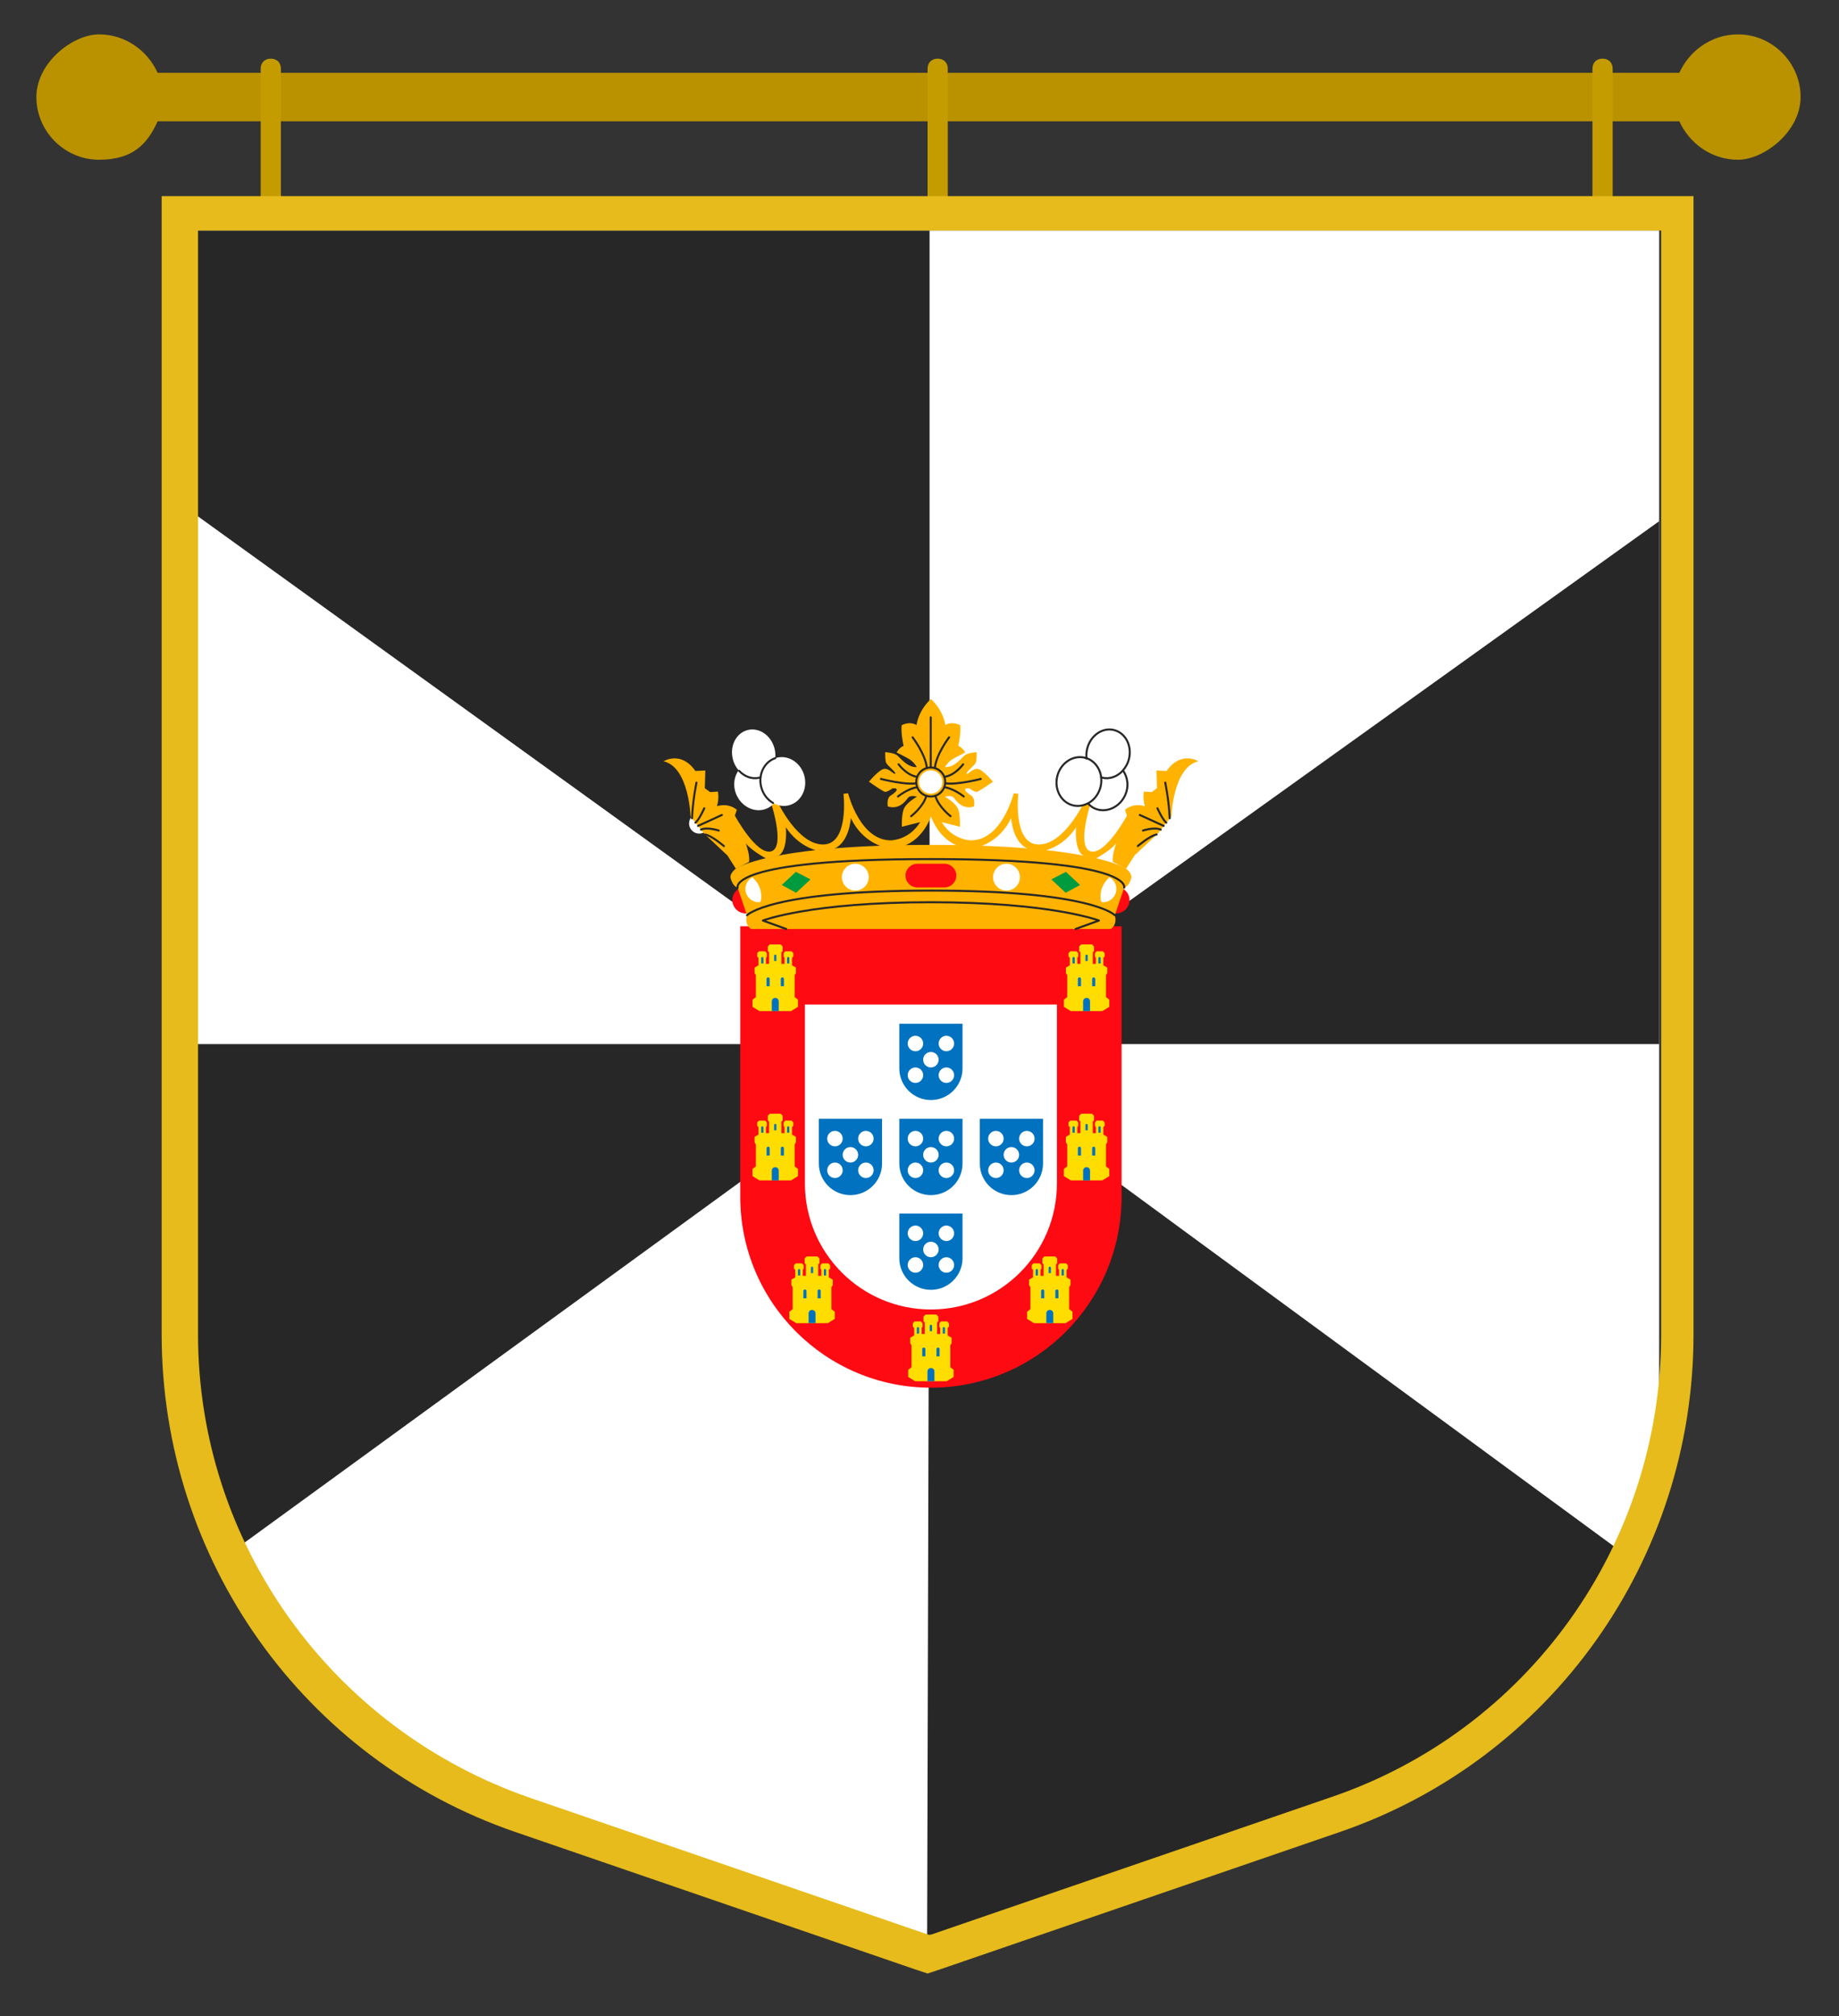 <?xml version="1.0" encoding="UTF-8"?>
<svg xmlns="http://www.w3.org/2000/svg" version="1.1" xmlns:xlink="http://www.w3.org/1999/xlink" viewBox="0 0 91 99.7">
  <rect x="0" y="0" width="91" height="99.7" fill="#333333" stroke="none"/>
  <defs>
    <style>
      .cls-1 {
        fill: #c59c00;
      }

      .cls-2 {
        fill: #fd0;
      }

      .cls-3 {
        fill: #272727;
      }

      .cls-4 {
        stroke: #272727;
        stroke-linecap: round;
        stroke-linejoin: round;
        stroke-width: .1px;
      }

      .cls-4, .cls-5 {
        fill: none;
      }

      .cls-6 {
        fill: #fff;
      }

      .cls-7 {
        fill: #fd0a13;
      }

      .cls-8 {
        fill: #ffb200;
      }

      .cls-9 {
        fill: #009b3f;
      }

      .cls-10 {
        fill: #0072bf;
      }

      .cls-11 {
        fill: #ba9200;
      }

      .cls-12 {
        fill: #e6bb1b;
      }

      .cls-13 {
        clip-path: url(#clippath);
      }
    </style>
    <clipPath id="clippath">
      <path class="cls-5" d="M82.1,72.1c0,16.2-31.5,23.6-35.8,23.6-11.2-1-33-8.7-36.8-23.9V11.4h72.6v60.8-.1Z"/>
    </clipPath>
  </defs>
  <!-- Generator: Adobe Illustrator 28.6.0, SVG Export Plug-In . SVG Version: 1.2.0 Build 709)  -->
  <g>
    <g id="Capa_1">
      <g id="Capa_1-2" data-name="Capa_1">
        <g class="cls-13">
          <g>
            <g>
              <path class="cls-6" d="M102.709,99.456H-10.581c-2.524,0-4.571-2.423-4.571-5.413V8.213c0-2.989,2.047-5.413,4.571-5.413h113.29c2.524,0,4.571,2.424,4.571,5.413v85.83c0,2.99-2.046,5.413-4.571,5.413Z"/>
              <g>
                <path class="cls-3" d="M-15.152,51.634v39.752c0,1.447.576,2.738,1.481,3.648l59.669-43.4H-15.152Z"/>
                <path class="cls-3" d="M-10.581,7.479c-1.141,0-2.172.472-2.973,1.225l59.552,42.93V7.479H-10.581Z"/>
                <path class="cls-3" d="M102.709,96.364c1.064,0,2.03-.412,2.806-1.075l-59.517-43.655-.122,44.73h56.832Z"/>
                <path class="cls-3" d="M107.28,12.457c0-1.45-.578-2.743-1.486-3.652l-59.795,42.829h61.282V12.457Z"/>
              </g>
            </g>
            <g>
              <path class="cls-7" d="M46.065,45.807h-9.434v13.386c0,5.21,4.224,9.434,9.434,9.434,5.21,0,9.434-4.224,9.434-9.434v-13.386h-9.434Z"/>
              <g>
                <g>
                  <path class="cls-7" d="M55.548,43.938c.201.114.343.322.343.57,0,.367-.297.664-.664.664-.031,0-.058-.013-.088-.018-.171-.728.369-1.184.408-1.216Z"/>
                  <path class="cls-7" d="M36.581,43.938c-.201.114-.343.322-.343.57,0,.367.297.664.664.664.031,0,.058-.013.088-.018.171-.728-.369-1.184-.408-1.216Z"/>
                </g>
                <path class="cls-8" d="M55.718,42.962s-1.584-1.179-9.654-1.179c-8.071,0-9.653,1.179-9.653,1.179,0,0-.333.233-.252.485.117.416.343.452.343.452l.461,1.364c-.136.479.196.678.196.678h17.812s.331-.199.195-.678l.461-1.364s.226-.036.343-.452c.081-.253-.252-.485-.252-.485Z"/>
                <path class="cls-6" d="M58.027,40.723c0,.278-.225.503-.503.503s-.503-.225-.503-.503c0-.278.225-.503.503-.503s.503.225.503.503Z"/>
                <path class="cls-6" d="M34.097,40.723c0,.278.225.503.503.503.278,0,.503-.225.503-.503,0-.278-.225-.503-.503-.503-.278,0-.503.225-.503.503Z"/>
                <path class="cls-8" d="M57.72,38.128l-.492-.024.024.876-.264.192-.384-.024s-.072.348.048.72c0,0-.54-.192-.984.18l.096.288s-1.032,1.907-1.763,1.775c-.732-.132-.084-2.207-.084-2.207l.072-.36-.348.132s-.996,2.123-2.267,2.087c-1.272-.036-.984-2.507-.984-2.507l-.228-.024s-.588,2.375-2.159,2.327c-.984-.096-1.403-.9-1.403-.9l.9.228s.036-.684-.132-.96c-.168-.276-.612-.528-.612-.528,0,0,.322-.101.442.056.12.156.428.602 1.0.428,0,0,.078-.398-.138-.536-.217-.138-.307-.241-.301-.307s.193-.072.235-.036c.042.036.241.168.343.156.102-.012.795-.5.795-.5,0,0-.512-.62-.765-.638-.253-.018-.44.277-.53.241-.09-.036.373-.397.44-.53.066-.133.048-.536.048-.536,0,0-.44.03-.596.163-.157.132-.5.596-.963.578,0,0,.114-.253.416-.422.301-.169.578-.301.578-.301,0,0-.108-.229-.343-.331,0,0,.145-.608.096-1.018,0,0-.397-.223-.735-.006,0,0-.072-.698-.713-1.291-.641.593-.713,1.291-.713,1.291-.337-.217-.735.006-.735.006-.048.41.096,1.018.096,1.018-.235.102-.343.331-.343.331,0,0,.277.132.578.301.301.169.416.422.416.422-.464.018-.807-.446-.963-.578-.157-.132-.596-.163-.596-.163,0,0-.018.403.048.536.066.132.53.494.44.53-.09.036-.277-.259-.53-.241-.253.018-.765.638-.765.638,0,0,.692.488.795.5.102.012.301-.12.343-.156.042-.036.229-.03.235.036.006.066-.084.169-.301.307-.217.138-.138.536-.138.536.572.174.879-.271.999-.428.12-.157.442-.056.442-.056,0,0-.444.252-.612.528-.168.276-.132.96-.132.96l.9-.228s-.42.804-1.404.9c-1.571.048-2.159-2.327-2.159-2.327l-.228.024s.288,2.471-.984,2.507c-1.271.036-2.267-2.087-2.267-2.087l-.348-.132.072.36s.648,2.075-.084,2.207c-.732.132-1.763-1.775-1.763-1.775l.096-.288c-.444-.372-.984-.18-.984-.18.12-.372.048-.72.048-.72l-.384.024-.264-.192.024-.876-.492.024c-.708-1.02-1.571-.48-1.571-.48,1.26.3,1.332,2.723,1.332,2.723l.672.852,1.152,1.08.42.66.648-.336c.072-.264-.156-.924-.156-.924.252.348,1.008.756,1.008.756l.624-.144c.468-.312.348-1.404.348-1.404.624.948,1.5,1.14,1.5,1.14l.876-.072c.78-.324.84-1.524.84-1.524.576,1.224,1.667,1.44,1.667,1.44l.912-.048c1.02-.336,1.388-1.472,1.388-1.472,0,0,.369,1.136,1.388,1.472l.912.048s1.092-.216,1.667-1.44c0,0,.06,1.2.84,1.524l.876.072s.876-.192,1.5-1.14c0,0-.12,1.092.348,1.404l.624.144s.756-.408,1.007-.756c0,0-.228.66-.156.924l.648.336.42-.66,1.152-1.08.672-.852s.072-2.423,1.332-2.723c0,0-.864-.54-1.571.48Z"/>
                <g>
                  <path class="cls-6" d="M37.668,38.925c.168.649.781,1.052,1.371.9.59-.152.932-.802.764-1.451-.168-.649-.781-1.052-1.371-.9-.59.152-.932.802-.764,1.451Z"/>
                  <path class="cls-6" d="M36.264,37.546c.168.649.765,1.056,1.334.91.569-.147.895-.792.727-1.441-.167-.649-.764-1.057-1.333-.91-.569.147-.895.792-.727,1.441Z"/>
                  <path class="cls-6" d="M36.462,39.35c.29.605.97.882,1.519.619.549-.263.76-.967.47-1.571-.289-.605-.97-.882-1.519-.619-.549.263-.76.966-.471,1.571Z"/>
                  <g>
                    <path class="cls-4" d="M38.361,37.495c-.545.184-.853.807-.693,1.43.09.349.31.627.585.786"/>
                    <path class="cls-4" d="M36.573,38.121c.268.29.652.431,1.024.335.012-.003.025-.006.037-.01"/>
                  </g>
                </g>
                <path class="cls-6" d="M45.479,38.674c0,.318.258.576.576.576.318,0,.576-.258.576-.576,0-.318-.258-.576-.576-.576-.318,0-.576.258-.576.576Z"/>
                <g>
                  <path class="cls-4" d="M34.464,38.703s-.182.862-.221,1.765"/>
                  <line class="cls-4" x1="35.722" y1="40.304" x2="34.541" y2="40.844"/>
                  <path class="cls-4" d="M35.566,41.075s-.566-.189-.88-.046"/>
                  <path class="cls-4" d="M34.849,39.973s-.249.562-.435.711"/>
                  <path class="cls-4" d="M35.819,41.84s-.612-.524-.929-.57"/>
                </g>
                <g>
                  <path class="cls-6" d="M50.469,43.38c0,.367-.297.664-.664.664s-.664-.297-.664-.664c0-.367.297-.664.664-.664s.664.297.664.664Z"/>
                  <polygon class="cls-9" points="52.023 43.49 52.745 43.116 53.444 43.767 52.733 44.152 52.023 43.49"/>
                  <path class="cls-6" d="M54.9,43.386c.201.114.343.322.343.57,0,.367-.297.664-.664.664-.031,0-.058-.014-.088-.018-.171-.728.369-1.184.408-1.216Z"/>
                  <path class="cls-6" d="M41.659,43.38c0,.367.297.664.664.664s.664-.297.664-.664c0-.367-.297-.664-.664-.664s-.664.297-.664.664Z"/>
                  <polygon class="cls-9" points="40.106 43.49 39.383 43.116 38.685 43.767 39.395 44.152 40.106 43.49"/>
                  <path class="cls-6" d="M37.228,43.386c-.201.114-.343.322-.343.57,0,.367.297.664.664.664.031,0,.058-.014.088-.018.171-.728-.369-1.184-.408-1.216Z"/>
                  <path class="cls-7" d="M46.736,42.716h-1.344c-.323,0-.585.262-.585.585,0,.323.262.585.585.585h1.344c.323,0,.585-.262.585-.585,0-.323-.262-.585-.585-.585Z"/>
                </g>
                <g>
                  <path class="cls-4" d="M38.902,45.941l-1.152-.416s2.337-.906,8.305-.906c5.968,0,8.324.906,8.324.906l-1.152.416"/>
                  <path class="cls-4" d="M36.963,45.263s1.121-1.219,9.111-1.219,9.092,1.219,9.092,1.219"/>
                  <path class="cls-4" d="M36.502,43.899s-.551-1.413,9.553-1.413c10.104,0,9.572,1.413,9.572,1.413"/>
                </g>
                <g>
                  <path class="cls-6" d="M54.456,38.925c-.168.649-.781,1.052-1.371.9-.59-.152-.932-.802-.764-1.451.167-.649.781-1.052,1.371-.9.59.152.932.802.764,1.451Z"/>
                  <path class="cls-6" d="M55.86,37.546c-.168.649-.765,1.056-1.334.91-.569-.147-.895-.792-.727-1.441.167-.649.764-1.057,1.333-.91.569.147.895.792.727,1.441Z"/>
                  <path class="cls-6" d="M55.662,39.35c-.289.605-.97.882-1.519.619-.549-.263-.76-.967-.47-1.571.289-.605.97-.882,1.519-.619.549.263.76.966.47,1.571Z"/>
                  <g>
                    <path class="cls-4" d="M53.763,37.495c.545.184.853.807.693,1.43-.09.349-.31.627-.585.786"/>
                    <path class="cls-4" d="M55.551,38.121c-.268.29-.652.431-1.024.335-.012-.003-.025-.006-.037-.01"/>
                  </g>
                  <path class="cls-4" d="M55.133,36.105c-.569-.147-1.166.26-1.333.91-.044.17-.051.338-.031.499-.028-.01-.048-.032-.077-.039-.59-.152-1.204.251-1.371.9-.167.649.175,1.299.764,1.451.259.067.52.022.749-.099.087.097.187.184.31.243.549.263,1.229-.014,1.519-.619.208-.434.15-.914-.098-1.251.134-.151.241-.337.296-.553.167-.649-.158-1.295-.727-1.441Z"/>
                </g>
                <g>
                  <path class="cls-4" d="M45.339,38.674c0,.396.321.716.717.716.396,0,.717-.321.717-.716,0-.396-.321-.717-.717-.717-.396,0-.717.321-.717.717Z"/>
                  <path class="cls-4" d="M45.158,36.463s.645.838.705,1.521"/>
                  <path class="cls-4" d="M43.592,38.522s1.162.301,1.746.217"/>
                  <path class="cls-4" d="M44.465,37.799s.404.553.921.617"/>
                  <path class="cls-4" d="M44.435,39.39s.482-.391.952-.458"/>
                  <path class="cls-4" d="M45.086,40.365s.604-.462.753-1.008"/>
                  <path class="cls-4" d="M46.966,36.463s-.645.838-.705,1.521"/>
                  <path class="cls-4" d="M48.532,38.522s-1.162.301-1.746.217"/>
                  <path class="cls-4" d="M47.659,37.799s-.404.553-.921.617"/>
                  <path class="cls-4" d="M47.689,39.39s-.482-.391-.952-.458"/>
                  <path class="cls-4" d="M47.038,40.365s-.604-.462-.753-1.008"/>
                  <line class="cls-4" x1="46.055" y1="37.957" x2="46.055" y2="35.477"/>
                </g>
                <g>
                  <path class="cls-4" d="M57.66,38.703s.182.862.221,1.765"/>
                  <line class="cls-4" x1="56.402" y1="40.304" x2="57.583" y2="40.844"/>
                  <path class="cls-4" d="M56.558,41.075s.566-.189.88-.046"/>
                  <path class="cls-4" d="M57.275,39.973s.249.562.435.711"/>
                  <path class="cls-4" d="M56.305,41.84s.612-.524.929-.57"/>
                </g>
              </g>
              <g>
                <g>
                  <polygon class="cls-2" points="39.322 49.311 39.322 48.222 39.386 48.124 39.386 47.852 39.192 47.737 39.192 47.367 39.255 47.309 39.255 47.138 39.172 47.046 38.856 47.046 38.777 47.138 38.777 47.309 38.82 47.367 38.82 47.666 38.668 47.666 38.668 47.097 38.728 47.041 38.728 46.806 38.631 46.705 38.362 46.705 38.094 46.705 37.996 46.806 37.996 47.041 38.056 47.097 38.056 47.666 37.905 47.666 37.905 47.367 37.947 47.309 37.947 47.138 37.868 47.046 37.553 47.046 37.469 47.138 37.469 47.309 37.532 47.367 37.532 47.737 37.338 47.852 37.338 48.124 37.403 48.222 37.403 49.311 37.238 49.438 37.238 49.791 37.582 50.005 38.362 50.005 39.142 50.005 39.486 49.791 39.486 49.438 39.322 49.311"/>
                  <g>
                    <path class="cls-10" d="M38.01,48.336h0c.042,0,.077.034.077.077v.361h-.154v-.361c0-.042.034-.077.077-.077Z"/>
                    <path class="cls-10" d="M38.362,47.209h0c.031,0,.056.025.056.056v.262h-.112v-.262c0-.031.025-.056.056-.056Z"/>
                    <path class="cls-10" d="M37.721,47.327h0c.031,0,.056.025.056.056v.262h-.112v-.262c0-.031.025-.056.056-.056Z"/>
                    <path class="cls-10" d="M39.003,47.327h0c-.031,0-.056.025-.056.056v.262h.112v-.262c0-.031-.025-.056-.056-.056Z"/>
                    <path class="cls-10" d="M38.362,49.349h-0c-.095,0-.171.077-.171.171v.484h.343v-.484c0-.095-.077-.171-.171-.171h0Z"/>
                    <path class="cls-10" d="M38.714,48.336h0c-.042,0-.077.034-.077.077v.361h.154v-.361c0-.042-.034-.077-.077-.077Z"/>
                  </g>
                </g>
                <g>
                  <polygon class="cls-2" points="39.322 57.682 39.322 56.594 39.386 56.496 39.386 56.224 39.192 56.109 39.192 55.739 39.255 55.681 39.255 55.51 39.172 55.418 38.856 55.418 38.777 55.51 38.777 55.681 38.82 55.739 38.82 56.038 38.668 56.038 38.668 55.468 38.728 55.413 38.728 55.178 38.631 55.077 38.362 55.077 38.094 55.077 37.996 55.178 37.996 55.413 38.056 55.468 38.056 56.038 37.905 56.038 37.905 55.739 37.947 55.681 37.947 55.51 37.868 55.418 37.553 55.418 37.469 55.51 37.469 55.681 37.532 55.739 37.532 56.109 37.338 56.224 37.338 56.496 37.403 56.594 37.403 57.682 37.238 57.81 37.238 58.163 37.582 58.377 38.362 58.377 39.142 58.377 39.486 58.163 39.486 57.81 39.322 57.682"/>
                  <g>
                    <path class="cls-10" d="M38.01,56.708h0c.042,0,.077.034.077.077v.361h-.154v-.361c0-.042.034-.077.077-.077Z"/>
                    <path class="cls-10" d="M38.362,55.581h0c.031,0,.056.025.056.056v.262h-.112v-.262c0-.031.025-.056.056-.056Z"/>
                    <path class="cls-10" d="M37.721,55.699h0c.031,0,.056.025.056.056v.263h-.112v-.263c0-.031.025-.056.056-.056Z"/>
                    <path class="cls-10" d="M39.003,55.699h0c-.031,0-.056.025-.056.056v.263h.112v-.263c0-.031-.025-.056-.056-.056Z"/>
                    <path class="cls-10" d="M38.362,57.721h-0c-.095,0-.171.077-.171.171v.484h.343v-.484c0-.095-.077-.171-.171-.171h0Z"/>
                    <path class="cls-10" d="M38.714,56.708h0c-.042,0-.077.034-.077.077v.361h.154v-.361c0-.042-.034-.077-.077-.077Z"/>
                  </g>
                </g>
                <g>
                  <polygon class="cls-2" points="41.142 64.743 41.142 63.654 41.207 63.557 41.207 63.284 41.013 63.17 41.013 62.799 41.076 62.741 41.076 62.57 40.993 62.479 40.677 62.479 40.598 62.57 40.598 62.741 40.641 62.799 40.641 63.099 40.489 63.099 40.489 62.529 40.549 62.474 40.549 62.238 40.451 62.137 40.183 62.137 39.915 62.137 39.817 62.238 39.817 62.474 39.877 62.529 39.877 63.099 39.725 63.099 39.725 62.799 39.768 62.741 39.768 62.57 39.689 62.479 39.374 62.479 39.29 62.57 39.29 62.741 39.353 62.799 39.353 63.17 39.159 63.284 39.159 63.557 39.224 63.654 39.224 64.743 39.059 64.87 39.059 65.224 39.403 65.437 40.183 65.437 40.963 65.437 41.307 65.224 41.307 64.87 41.142 64.743"/>
                  <g>
                    <path class="cls-10" d="M39.831,63.769h0c.042,0,.077.034.077.077v.361h-.154v-.361c0-.042.034-.077.077-.077Z"/>
                    <path class="cls-10" d="M40.183,62.642h0c.031,0,.056.025.056.056v.262h-.112v-.262c0-.031.025-.056.056-.056Z"/>
                    <path class="cls-10" d="M39.542,62.759h0c.031,0,.056.025.056.056v.262h-.112v-.262c0-.031.025-.056.056-.056Z"/>
                    <path class="cls-10" d="M40.824,62.759h0c-.031,0-.056.025-.056.056v.262h.112v-.262c0-.031-.025-.056-.056-.056Z"/>
                    <path class="cls-10" d="M40.183,64.781h-0c-.095,0-.171.077-.171.171v.484h.343v-.484c0-.095-.077-.171-.171-.171h0Z"/>
                    <path class="cls-10" d="M40.535,63.769h0c-.043,0-.077.034-.077.077v.361h.154v-.361c0-.042-.034-.077-.077-.077Z"/>
                  </g>
                </g>
                <g>
                  <polygon class="cls-2" points="47.024 67.615 47.024 66.527 47.089 66.429 47.089 66.156 46.895 66.042 46.895 65.671 46.958 65.613 46.958 65.443 46.875 65.351 46.559 65.351 46.48 65.443 46.48 65.613 46.523 65.671 46.523 65.971 46.371 65.971 46.371 65.401 46.431 65.346 46.431 65.111 46.333 65.01 46.065 65.01 45.797 65.01 45.699 65.111 45.699 65.346 45.759 65.401 45.759 65.971 45.607 65.971 45.607 65.671 45.65 65.613 45.65 65.443 45.571 65.351 45.255 65.351 45.172 65.443 45.172 65.613 45.235 65.671 45.235 66.042 45.041 66.156 45.041 66.429 45.106 66.527 45.106 67.615 44.941 67.742 44.941 68.096 45.285 68.309 46.065 68.309 46.845 68.309 47.189 68.096 47.189 67.742 47.024 67.615"/>
                  <g>
                    <path class="cls-10" d="M45.713,66.641h0c.042,0,.077.034.077.077v.361h-.154v-.361c0-.042.034-.077.077-.077Z"/>
                    <path class="cls-10" d="M46.065,65.514h0c.031,0,.056.025.056.056v.263h-.112v-.263c0-.031.025-.056.056-.056Z"/>
                    <path class="cls-10" d="M45.424,65.631h0c.031,0,.056.025.056.056v.262h-.112v-.262c0-.031.025-.056.056-.056Z"/>
                    <path class="cls-10" d="M46.706,65.631h0c-.031,0-.056.025-.056.056v.262h.112v-.262c0-.031-.025-.056-.056-.056Z"/>
                    <path class="cls-10" d="M46.065,67.653h-0c-.095,0-.171.077-.171.171v.484h.343v-.484c0-.095-.077-.171-.171-.171h0Z"/>
                    <path class="cls-10" d="M46.417,66.641h0c-.042,0-.077.034-.077.077v.361h.154v-.361c0-.042-.034-.077-.077-.077Z"/>
                  </g>
                </g>
                <g>
                  <polygon class="cls-2" points="52.809 49.311 52.809 48.222 52.744 48.124 52.744 47.852 52.938 47.737 52.938 47.367 52.875 47.309 52.875 47.138 52.958 47.046 53.274 47.046 53.353 47.138 53.353 47.309 53.31 47.367 53.31 47.666 53.462 47.666 53.462 47.097 53.402 47.041 53.402 46.806 53.5 46.705 53.768 46.705 54.036 46.705 54.134 46.806 54.134 47.041 54.074 47.097 54.074 47.666 54.226 47.666 54.226 47.367 54.183 47.309 54.183 47.138 54.262 47.046 54.577 47.046 54.661 47.138 54.661 47.309 54.598 47.367 54.598 47.737 54.792 47.852 54.792 48.124 54.727 48.222 54.727 49.311 54.892 49.438 54.892 49.791 54.548 50.005 53.768 50.005 52.988 50.005 52.644 49.791 52.644 49.438 52.809 49.311"/>
                  <g>
                    <path class="cls-10" d="M54.12,48.336h0c-.043,0-.077.034-.077.077v.361h.154v-.361c0-.042-.034-.077-.077-.077Z"/>
                    <path class="cls-10" d="M53.768,47.209h0c-.031,0-.056.025-.056.056v.262h.112v-.262c0-.031-.025-.056-.056-.056Z"/>
                    <path class="cls-10" d="M54.409,47.327h0c-.031,0-.056.025-.056.056v.262h.112v-.262c0-.031-.025-.056-.056-.056Z"/>
                    <path class="cls-10" d="M53.127,47.327h0c.031,0,.056.025.056.056v.262h-.112v-.262c0-.031.025-.056.056-.056Z"/>
                    <path class="cls-10" d="M53.768,49.349h0c.095,0,.171.077.171.171v.484h-.343v-.484c0-.095.077-.171.171-.171h0Z"/>
                    <path class="cls-10" d="M53.415,48.336h0c.042,0,.077.034.077.077v.361h-.154v-.361c0-.042.034-.077.077-.077Z"/>
                  </g>
                </g>
                <g>
                  <polygon class="cls-2" points="52.809 57.682 52.809 56.594 52.744 56.496 52.744 56.224 52.938 56.109 52.938 55.739 52.875 55.681 52.875 55.51 52.958 55.418 53.274 55.418 53.353 55.51 53.353 55.681 53.31 55.739 53.31 56.038 53.462 56.038 53.462 55.468 53.402 55.413 53.402 55.178 53.5 55.077 53.768 55.077 54.036 55.077 54.134 55.178 54.134 55.413 54.074 55.468 54.074 56.038 54.226 56.038 54.226 55.739 54.183 55.681 54.183 55.51 54.262 55.418 54.577 55.418 54.661 55.51 54.661 55.681 54.598 55.739 54.598 56.109 54.792 56.224 54.792 56.496 54.727 56.594 54.727 57.682 54.892 57.81 54.892 58.163 54.548 58.377 53.768 58.377 52.988 58.377 52.644 58.163 52.644 57.81 52.809 57.682"/>
                  <g>
                    <path class="cls-10" d="M54.12,56.708h0c-.043,0-.077.034-.077.077v.361h.154v-.361c0-.042-.034-.077-.077-.077Z"/>
                    <path class="cls-10" d="M53.768,55.581h0c-.031,0-.056.025-.056.056v.262h.112v-.262c0-.031-.025-.056-.056-.056Z"/>
                    <path class="cls-10" d="M54.409,55.699h0c-.031,0-.056.025-.056.056v.263h.112v-.263c0-.031-.025-.056-.056-.056Z"/>
                    <path class="cls-10" d="M53.127,55.699h0c.031,0,.056.025.056.056v.263h-.112v-.263c0-.031.025-.056.056-.056Z"/>
                    <path class="cls-10" d="M53.768,57.721h0c.095,0,.171.077.171.171v.484h-.343v-.484c0-.095.077-.171.171-.171h0Z"/>
                    <path class="cls-10" d="M53.415,56.708h0c.042,0,.077.034.077.077v.361h-.154v-.361c0-.042.034-.077.077-.077Z"/>
                  </g>
                </g>
                <g>
                  <polygon class="cls-2" points="50.988 64.743 50.988 63.654 50.923 63.557 50.923 63.284 51.117 63.17 51.117 62.799 51.054 62.741 51.054 62.57 51.137 62.479 51.453 62.479 51.532 62.57 51.532 62.741 51.489 62.799 51.489 63.099 51.641 63.099 51.641 62.529 51.581 62.474 51.581 62.238 51.679 62.137 51.947 62.137 52.215 62.137 52.313 62.238 52.313 62.474 52.253 62.529 52.253 63.099 52.405 63.099 52.405 62.799 52.362 62.741 52.362 62.57 52.441 62.479 52.757 62.479 52.84 62.57 52.84 62.741 52.777 62.799 52.777 63.17 52.971 63.284 52.971 63.557 52.906 63.654 52.906 64.743 53.071 64.87 53.071 65.224 52.727 65.437 51.947 65.437 51.167 65.437 50.823 65.224 50.823 64.87 50.988 64.743"/>
                  <g>
                    <path class="cls-10" d="M52.299,63.769h0c-.042,0-.077.034-.077.077v.361h.154v-.361c0-.042-.034-.077-.077-.077Z"/>
                    <path class="cls-10" d="M51.947,62.642h0c-.031,0-.056.025-.056.056v.262h.112v-.262c0-.031-.025-.056-.056-.056Z"/>
                    <path class="cls-10" d="M52.588,62.759h0c-.031,0-.056.025-.056.056v.262h.112v-.262c0-.031-.025-.056-.056-.056Z"/>
                    <path class="cls-10" d="M51.306,62.759h0c.031,0,.056.025.056.056v.262h-.112v-.262c0-.031.025-.056.056-.056Z"/>
                    <path class="cls-10" d="M51.947,64.781h0c.095,0,.171.077.171.171v.484h-.343v-.484c0-.095.077-.171.171-.171h0Z"/>
                    <path class="cls-10" d="M51.595,63.769h0c.042,0,.077.034.077.077v.361h-.154v-.361c0-.042.034-.077.077-.077Z"/>
                  </g>
                </g>
              </g>
              <g>
                <path class="cls-6" d="M46.065,49.677h-6.235v8.847c0,3.443,2.791,6.235,6.235,6.235,3.443,0,6.235-2.791,6.235-6.235v-8.847h-6.235Z"/>
                <g>
                  <g>
                    <path class="cls-10" d="M46.065,50.627h-1.564v2.21c0,.864.7,1.564,1.564,1.564.864,0,1.564-.7,1.564-1.564v-2.21h-1.564Z"/>
                    <g>
                      <path class="cls-6" d="M45.681,52.407c0,.212.172.383.383.383.212,0,.383-.172.383-.383,0-.212-.172-.383-.383-.383-.212,0-.383.172-.383.383Z"/>
                      <path class="cls-6" d="M46.447,51.606c0,.212.172.383.383.383s.383-.172.383-.383c0-.212-.172-.383-.383-.383s-.383.172-.383.383Z"/>
                      <path class="cls-6" d="M46.447,53.173c0,.212.172.383.383.383s.383-.172.383-.383c0-.211-.172-.383-.383-.383s-.383.172-.383.383Z"/>
                      <path class="cls-6" d="M45.682,51.606c0,.212-.172.383-.383.383-.212,0-.383-.172-.383-.383,0-.212.172-.383.383-.383.212,0,.383.172.383.383Z"/>
                      <path class="cls-6" d="M45.682,53.173c0,.212-.172.383-.383.383-.212,0-.383-.172-.383-.383,0-.211.172-.383.383-.383.212,0,.383.172.383.383Z"/>
                    </g>
                  </g>
                  <g>
                    <path class="cls-10" d="M46.065,55.33h-1.564v2.21c0,.864.7,1.564,1.564,1.564.864,0,1.564-.7,1.564-1.564v-2.21h-1.564Z"/>
                    <g>
                      <path class="cls-6" d="M45.681,57.11c0,.212.172.383.383.383.212,0,.383-.172.383-.383,0-.211-.172-.383-.383-.383-.212,0-.383.172-.383.383Z"/>
                      <path class="cls-6" d="M46.447,56.309c0,.212.172.383.383.383s.383-.172.383-.383c0-.212-.172-.383-.383-.383s-.383.172-.383.383Z"/>
                      <path class="cls-6" d="M46.447,57.876c0,.212.172.383.383.383s.383-.172.383-.383c0-.212-.172-.383-.383-.383s-.383.172-.383.383Z"/>
                      <path class="cls-6" d="M45.682,56.309c0,.212-.172.383-.383.383-.212,0-.383-.172-.383-.383,0-.212.172-.383.383-.383.212,0,.383.172.383.383Z"/>
                      <path class="cls-6" d="M45.682,57.876c0,.212-.172.383-.383.383-.212,0-.383-.172-.383-.383,0-.212.172-.383.383-.383.212,0,.383.172.383.383Z"/>
                    </g>
                  </g>
                  <g>
                    <path class="cls-10" d="M42.083,55.33h-1.564v2.21c0,.864.7,1.564,1.564,1.564.864,0,1.564-.7,1.564-1.564v-2.21h-1.564Z"/>
                    <g>
                      <path class="cls-6" d="M41.698,57.11c0,.212.172.383.383.383.212,0,.383-.172.383-.383,0-.211-.172-.383-.383-.383-.212,0-.383.172-.383.383Z"/>
                      <path class="cls-6" d="M42.464,56.309c0,.212.172.383.383.383s.383-.172.383-.383c0-.212-.171-.383-.383-.383s-.383.172-.383.383Z"/>
                      <path class="cls-6" d="M42.464,57.876c0,.212.172.383.383.383s.383-.172.383-.383c0-.212-.171-.383-.383-.383s-.383.172-.383.383Z"/>
                      <path class="cls-6" d="M41.699,56.309c0,.212-.172.383-.383.383-.212,0-.383-.172-.383-.383,0-.212.172-.383.383-.383.212,0,.383.172.383.383Z"/>
                      <path class="cls-6" d="M41.699,57.876c0,.212-.172.383-.383.383-.212,0-.383-.172-.383-.383,0-.212.172-.383.383-.383.212,0,.383.172.383.383Z"/>
                    </g>
                  </g>
                  <g>
                    <path class="cls-10" d="M50.048,55.33h-1.564v2.21c0,.864.7,1.564,1.564,1.564.864,0,1.564-.7,1.564-1.564v-2.21h-1.564Z"/>
                    <g>
                      <path class="cls-6" d="M49.663,57.11c0,.212.172.383.383.383.212,0,.383-.172.383-.383,0-.211-.172-.383-.383-.383-.212,0-.383.172-.383.383Z"/>
                      <path class="cls-6" d="M50.429,56.309c0,.212.172.383.383.383s.383-.172.383-.383c0-.212-.172-.383-.383-.383s-.383.172-.383.383Z"/>
                      <path class="cls-6" d="M50.429,57.876c0,.212.172.383.383.383s.383-.172.383-.383c0-.212-.172-.383-.383-.383s-.383.172-.383.383Z"/>
                      <path class="cls-6" d="M49.664,56.309c0,.212-.172.383-.383.383-.212,0-.383-.172-.383-.383,0-.212.172-.383.383-.383.212,0,.383.172.383.383Z"/>
                      <path class="cls-6" d="M49.664,57.876c0,.212-.172.383-.383.383-.212,0-.383-.172-.383-.383,0-.212.172-.383.383-.383.212,0,.383.172.383.383Z"/>
                    </g>
                  </g>
                  <g>
                    <path class="cls-10" d="M46.065,60.013h-1.564v2.21c0,.864.7,1.564,1.564,1.564.864,0,1.564-.7,1.564-1.564v-2.21h-1.564Z"/>
                    <g>
                      <path class="cls-6" d="M45.681,61.792c0,.211.172.383.383.383.212,0,.383-.172.383-.383,0-.212-.172-.383-.383-.383-.212,0-.383.172-.383.383Z"/>
                      <path class="cls-6" d="M46.447,60.992c0,.212.172.383.383.383s.383-.172.383-.383c0-.212-.172-.383-.383-.383s-.383.172-.383.383Z"/>
                      <path class="cls-6" d="M46.447,62.559c0,.212.172.383.383.383s.383-.172.383-.383c0-.212-.172-.383-.383-.383s-.383.172-.383.383Z"/>
                      <path class="cls-6" d="M45.682,60.992c0,.212-.172.383-.383.383-.212,0-.383-.172-.383-.383,0-.212.172-.383.383-.383.212,0,.383.172.383.383Z"/>
                      <path class="cls-6" d="M45.682,62.559c0,.212-.172.383-.383.383-.212,0-.383-.172-.383-.383,0-.212.172-.383.383-.383.212,0,.383.172.383.383Z"/>
                    </g>
                  </g>
                </g>
              </g>
            </g>
          </g>
        </g>
        <g>
          <path class="cls-11" d="M86,1.7c-1.3,0-2.4.8-2.9,1.9H7.8c-.5-1.1-1.6-1.9-2.9-1.9s-3.1,1.4-3.1,3.1,1.4,3.1,3.1,3.1,2.4-.8,2.9-1.9h75.3c.5,1.1,1.6,1.9,2.9,1.9s3.1-1.4,3.1-3.1-1.4-3.1-3.1-3.1Z"/>
          <g>
            <path class="cls-1" d="M13.4,11.1h0c-.3,0-.5-.2-.5-.5V3.4c0-.3.2-.5.5-.5h0c.3,0,.5.2.5.5v7.2c0,.3-.2.5-.5.5Z"/>
            <path class="cls-1" d="M46.4,11.1h0c-.3,0-.5-.2-.5-.5V3.4c0-.3.2-.5.5-.5h0c.3,0,.5.2.5.5v7.2c0,.3-.2.5-.5.5Z"/>
            <path class="cls-1" d="M79.3,11.1h0c-.3,0-.5-.2-.5-.5V3.4c0-.3.2-.5.5-.5h0c.3,0,.5.2.5.5v7.2c0,.3-.2.5-.5.5Z"/>
          </g>
          <path class="cls-12" d="M82.2,11.4v54.6c0,10.4-6.6,19.6-16.4,22.9l-19.8,6.8-19.8-6.8c-9.8-3.4-16.4-12.6-16.4-22.9V11.4h72.4M83.9,9.7H8v56.3c0,11.1,7,21,17.5,24.6l19.8,6.8.6.2.6-.2,19.8-6.8c10.5-3.6,17.5-13.5,17.5-24.6V9.7h.1Z"/>
        </g>
      </g>
    </g>
  </g>
</svg>